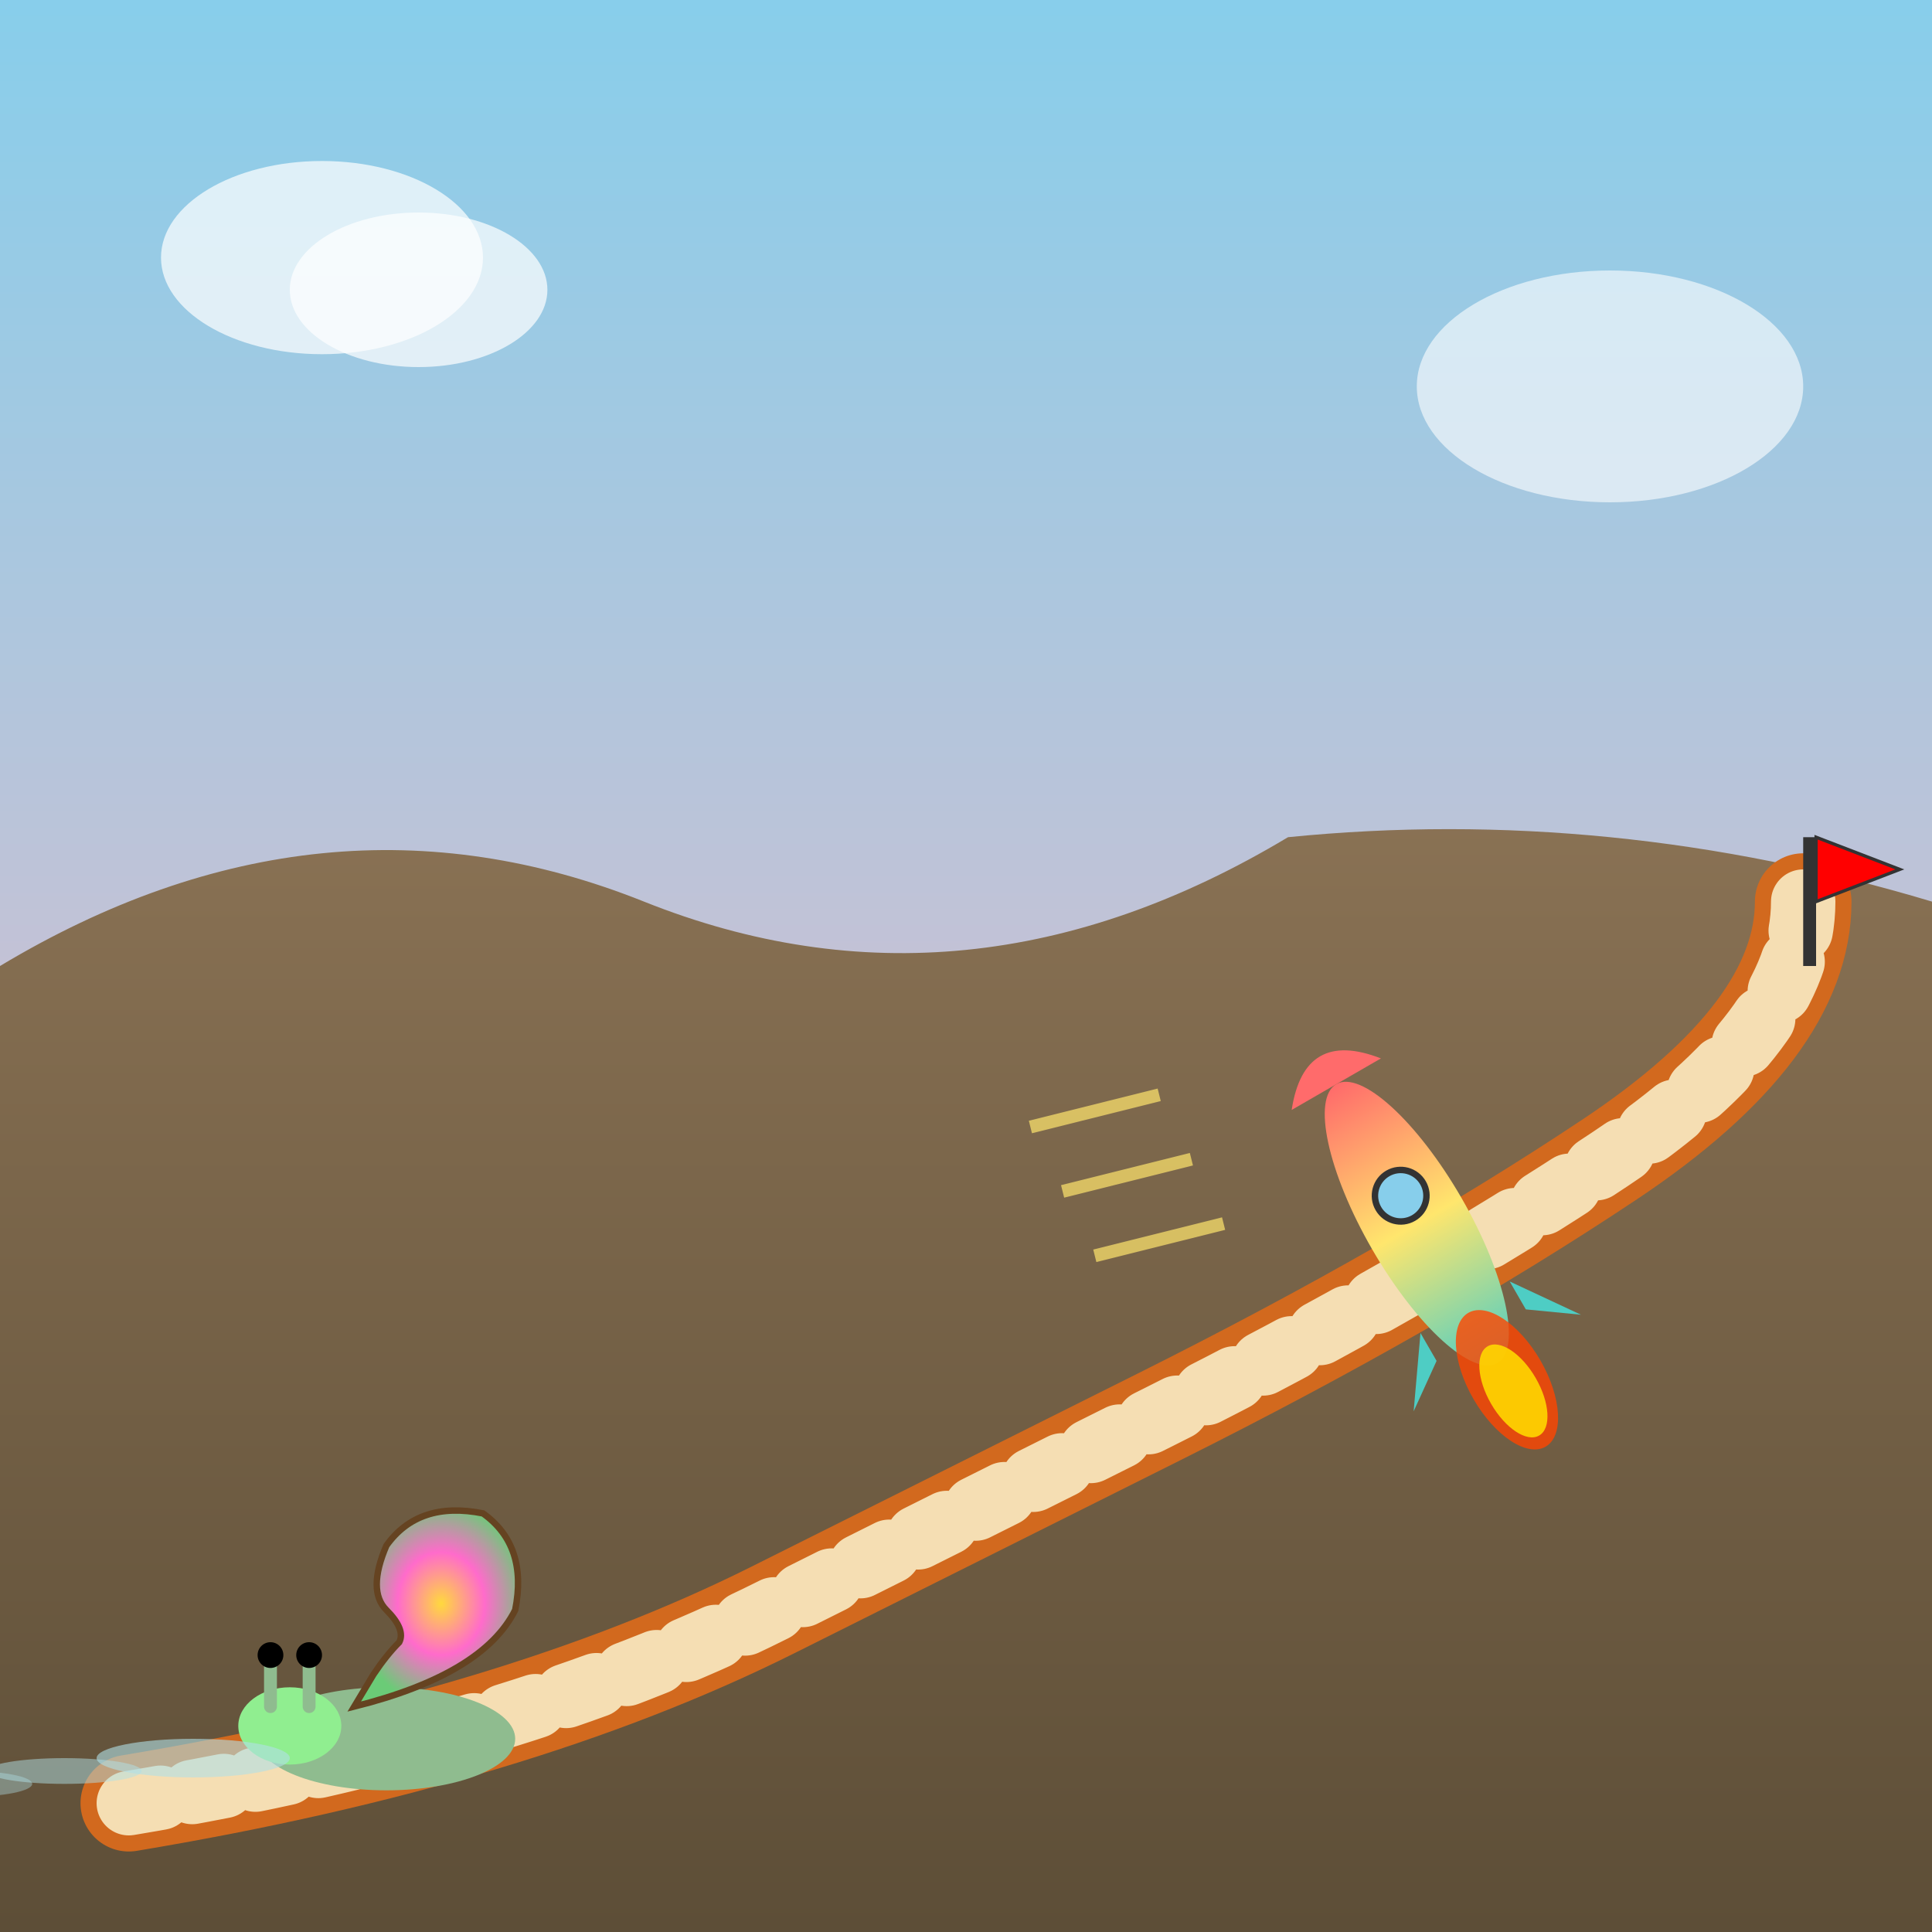 <svg viewBox="0 0 300 300" xmlns="http://www.w3.org/2000/svg">
  <defs>
    <linearGradient id="sky" x1="0%" y1="0%" x2="0%" y2="100%">
      <stop offset="0%" style="stop-color:#87CEEB;stop-opacity:1" />
      <stop offset="100%" style="stop-color:#FFB6C1;stop-opacity:1" />
    </linearGradient>
    <linearGradient id="mountain" x1="0%" y1="0%" x2="0%" y2="100%">
      <stop offset="0%" style="stop-color:#8B7355;stop-opacity:1" />
      <stop offset="100%" style="stop-color:#5D4E37;stop-opacity:1" />
    </linearGradient>
    <linearGradient id="rocket" x1="0%" y1="0%" x2="0%" y2="100%">
      <stop offset="0%" style="stop-color:#FF6B6B;stop-opacity:1" />
      <stop offset="50%" style="stop-color:#FFE66D;stop-opacity:1" />
      <stop offset="100%" style="stop-color:#4ECDC4;stop-opacity:1" />
    </linearGradient>
    <radialGradient id="snailShell">
      <stop offset="0%" style="stop-color:#FFD93D;stop-opacity:1" />
      <stop offset="50%" style="stop-color:#FF6BCB;stop-opacity:1" />
      <stop offset="100%" style="stop-color:#6BCB77;stop-opacity:1" />
    </radialGradient>
    <filter id="glow">
      <feGaussianBlur stdDeviation="3" result="coloredBlur"/>
      <feMerge>
        <feMergeNode in="coloredBlur"/>
        <feMergeNode in="SourceGraphic"/>
      </feMerge>
    </filter>
  </defs>
  
  <!-- Sky background -->
  <rect width="300" height="300" fill="url(#sky)"/>
  
  <!-- Clouds -->
  <ellipse cx="50" cy="40" rx="25" ry="15" fill="white" opacity="0.7"/>
  <ellipse cx="65" cy="45" rx="20" ry="12" fill="white" opacity="0.7"/>
  <ellipse cx="250" cy="60" rx="30" ry="18" fill="white" opacity="0.6"/>
  
  <!-- Mountain -->
  <path d="M 0 300 L 0 150 Q 50 120 100 140 T 200 130 Q 250 125 300 140 L 300 300 Z" fill="url(#mountain)"/>
  
  <!-- Winding path -->
  <path d="M 20 280 Q 80 270 120 250 T 180 220 Q 220 200 250 180 T 280 140" 
        stroke="#D2691E" stroke-width="15" fill="none" stroke-linecap="round"/>
  <path d="M 20 280 Q 80 270 120 250 T 180 220 Q 220 200 250 180 T 280 140" 
        stroke="#F5DEB3" stroke-width="10" fill="none" stroke-linecap="round" stroke-dasharray="5,5"/>
  
  <!-- Snail -->
  <g transform="translate(60, 265)">
    <!-- Snail body -->
    <ellipse cx="0" cy="5" rx="20" ry="8" fill="#8FBC8F"/>
    <!-- Snail head -->
    <ellipse cx="-15" cy="3" rx="8" ry="6" fill="#90EE90"/>
    <!-- Eyes -->
    <line x1="-18" y1="0" x2="-18" y2="-8" stroke="#8FBC8F" stroke-width="2" stroke-linecap="round"/>
    <line x1="-12" y1="0" x2="-12" y2="-8" stroke="#8FBC8F" stroke-width="2" stroke-linecap="round"/>
    <circle cx="-18" cy="-8" r="2" fill="black"/>
    <circle cx="-12" cy="-8" r="2" fill="black"/>
    <!-- Shell -->
    <path d="M -5 0 Q 15 -5 20 -15 Q 22 -25 15 -30 Q 5 -32 0 -25 Q -3 -18 0 -15 Q 3 -12 2 -10 Q 0 -8 -2 -5 Z" 
          fill="url(#snailShell)" stroke="#654321" stroke-width="1"/>
    <!-- Slime trail -->
    <ellipse cx="-30" cy="8" rx="15" ry="3" fill="#B0E0E6" opacity="0.6"/>
    <ellipse cx="-50" cy="10" rx="12" ry="2" fill="#B0E0E6" opacity="0.5"/>
    <ellipse cx="-65" cy="12" rx="10" ry="2" fill="#B0E0E6" opacity="0.4"/>
  </g>
  
  <!-- Rocket -->
  <g transform="translate(220, 190) rotate(-30)">
    <!-- Rocket body -->
    <ellipse cx="0" cy="0" rx="8" ry="25" fill="url(#rocket)" filter="url(#glow)"/>
    <!-- Rocket tip -->
    <path d="M -8 -25 Q 0 -35 8 -25 Z" fill="#FF6B6B"/>
    <!-- Fins -->
    <path d="M -8 15 L -15 25 L -8 20 Z" fill="#4ECDC4"/>
    <path d="M 8 15 L 15 25 L 8 20 Z" fill="#4ECDC4"/>
    <!-- Window -->
    <circle cx="0" cy="-5" r="4" fill="#87CEEB" stroke="#333" stroke-width="1"/>
    <!-- Exhaust flames -->
    <ellipse cx="0" cy="28" rx="6" ry="12" fill="#FF4500" opacity="0.8">
      <animate attributeName="ry" values="12;18;12" dur="0.3s" repeatCount="indefinite"/>
    </ellipse>
    <ellipse cx="0" cy="30" rx="4" ry="8" fill="#FFD700" opacity="0.9">
      <animate attributeName="ry" values="8;12;8" dur="0.2s" repeatCount="indefinite"/>
    </ellipse>
  </g>
  
  <!-- Speed lines for rocket -->
  <line x1="180" y1="170" x2="160" y2="175" stroke="#FFE66D" stroke-width="2" opacity="0.7"/>
  <line x1="185" y1="180" x2="165" y2="185" stroke="#FFE66D" stroke-width="2" opacity="0.7"/>
  <line x1="190" y1="190" x2="170" y2="195" stroke="#FFE66D" stroke-width="2" opacity="0.7"/>
  
  <!-- Finish line flag -->
  <g transform="translate(280, 130)">
    <rect x="0" y="0" width="2" height="20" fill="#333"/>
    <path d="M 2 0 L 15 5 L 2 10 Z" fill="#FF0000" stroke="#333" stroke-width="0.5">
      <animate attributeName="d" values="M 2 0 L 15 5 L 2 10 Z;M 2 0 L 14 6 L 2 10 Z;M 2 0 L 15 5 L 2 10 Z" dur="2s" repeatCount="indefinite"/>
    </path>
  </g>
</svg>